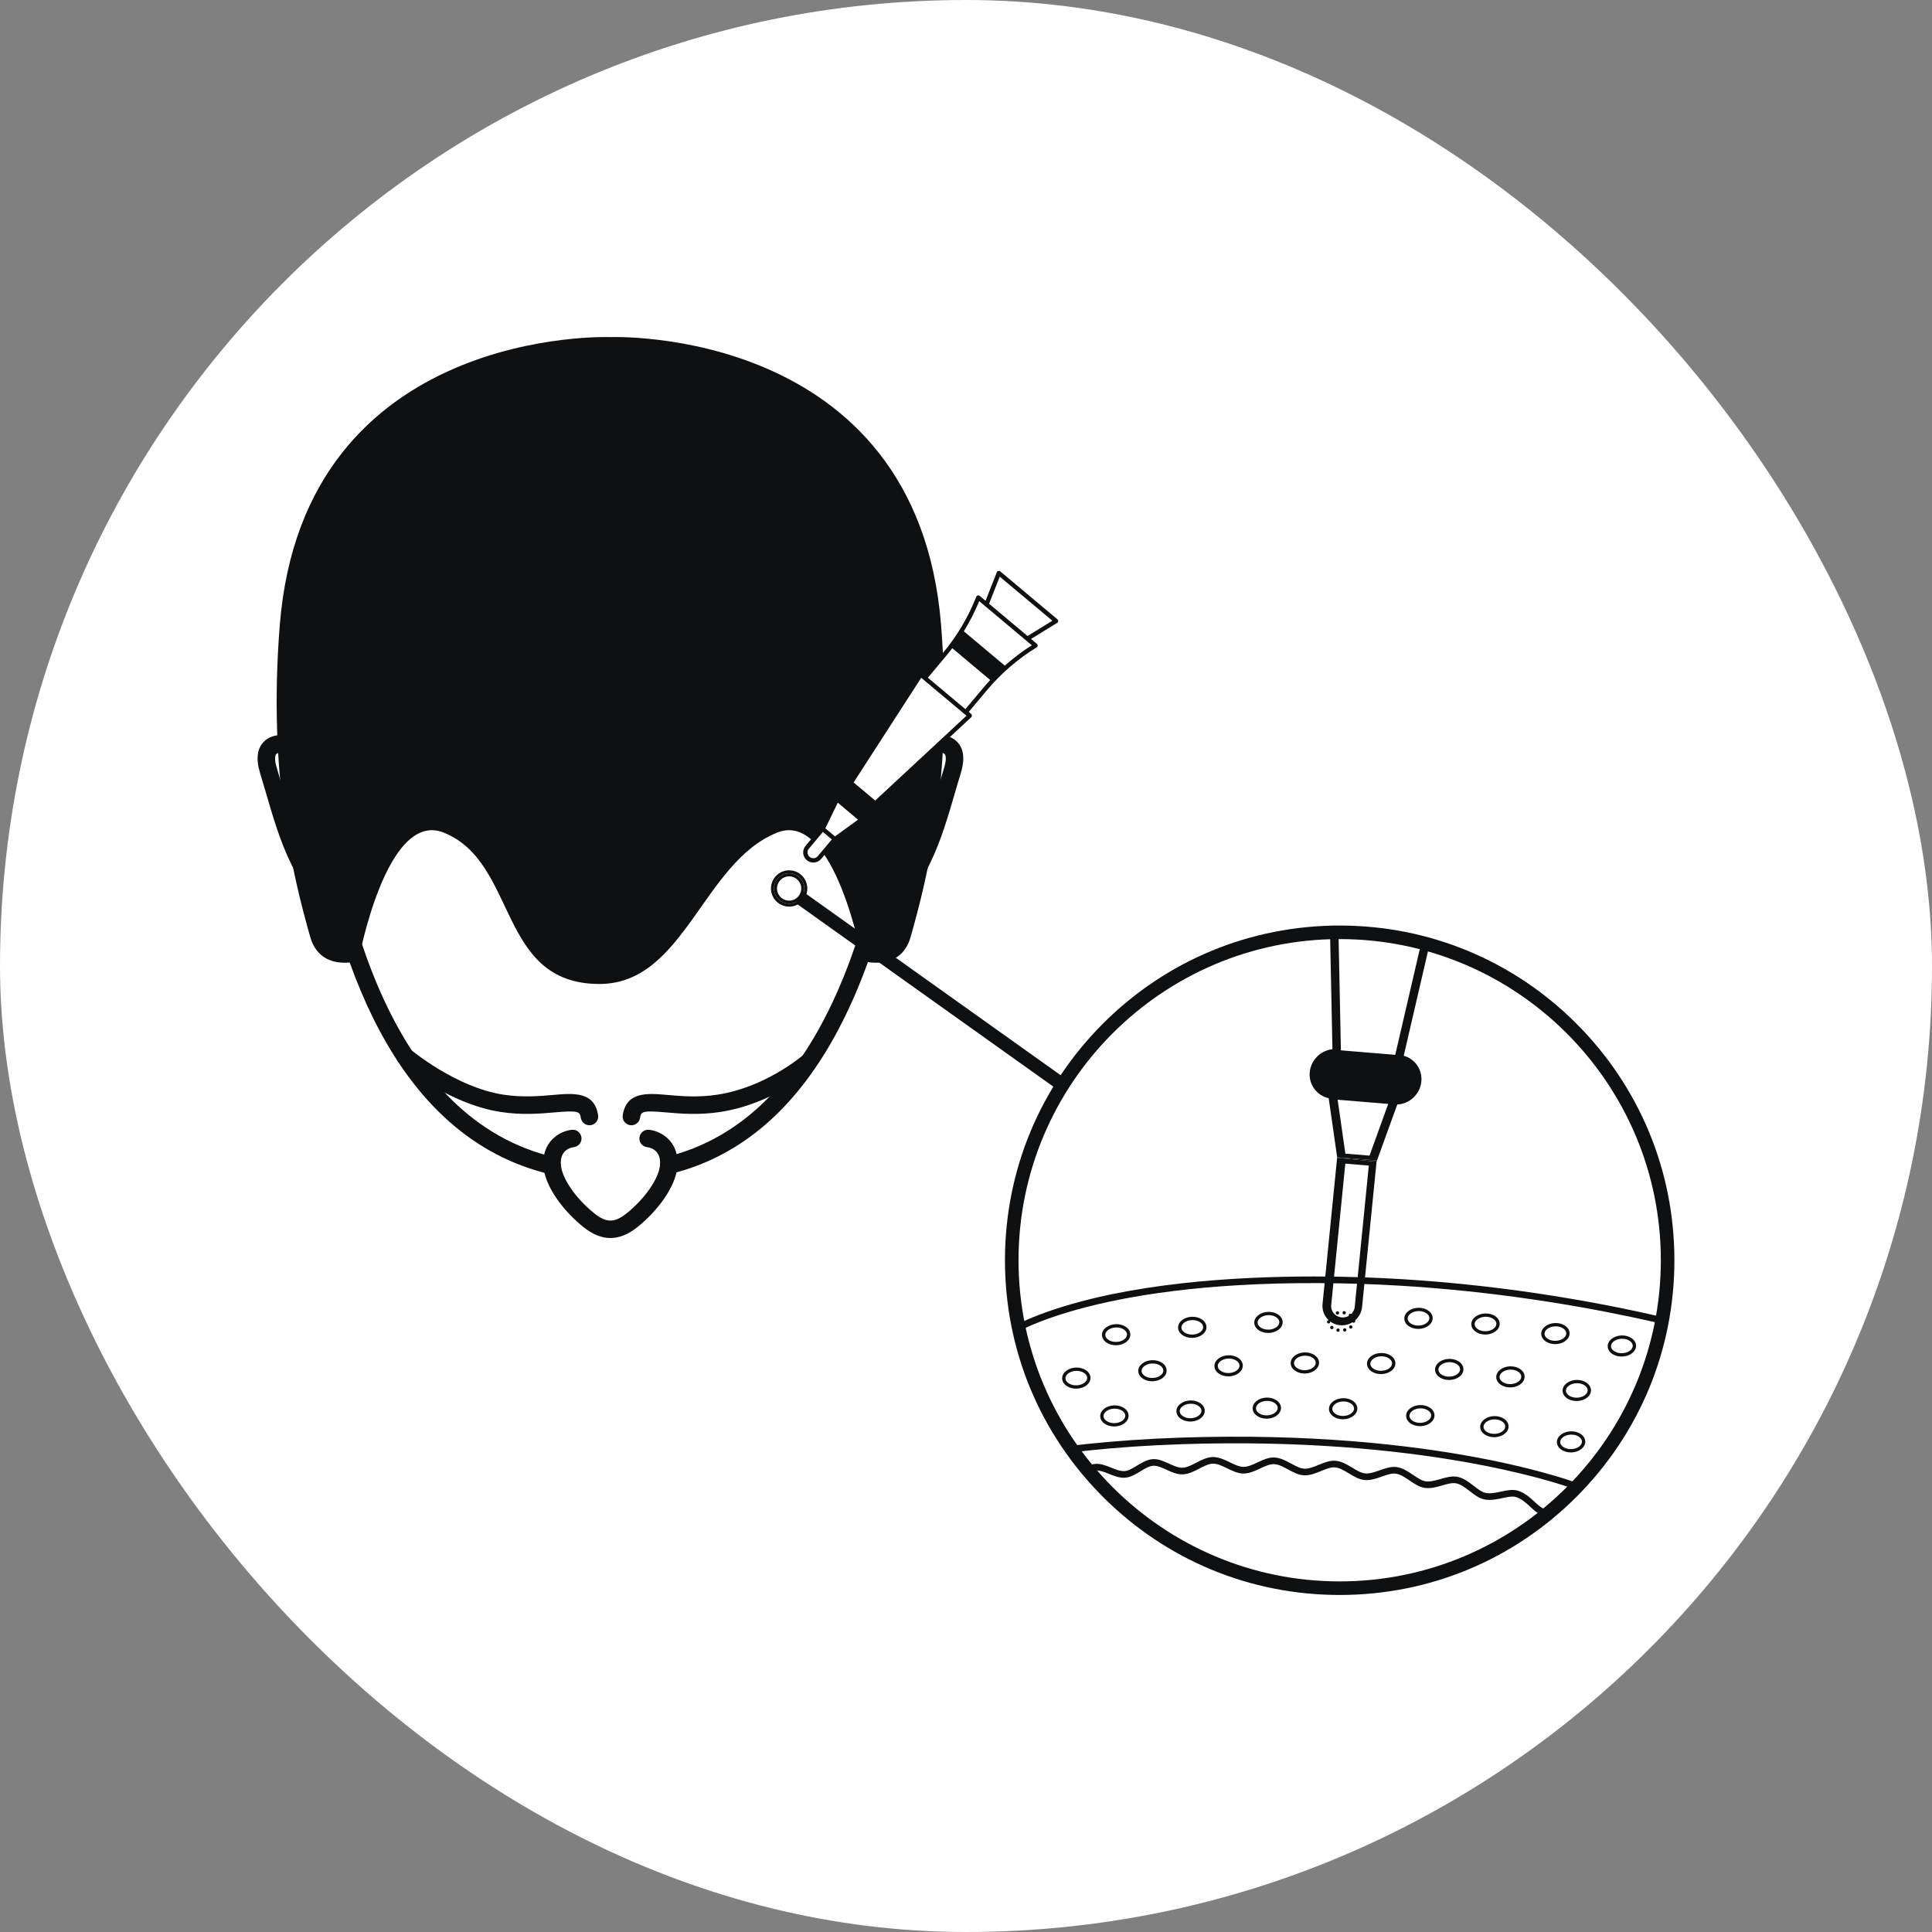 <svg width="300" height="300" viewBox="0 0 300 300" fill="none" xmlns="http://www.w3.org/2000/svg">
<rect x="0" y="0" width="300" height="300" fill="#808080" stroke="none"/>
<rect width="300" height="300" rx="150" fill="white"/>
<path d="M142.772 105.831C142.772 109.329 142.542 112.952 142.079 116.686C137.32 155.169 124.572 177.235 104.191 182.266C103.463 182.446 102.726 182.001 102.546 181.271C102.368 180.546 102.81 179.806 103.54 179.626C122.716 174.892 134.776 153.604 139.383 116.352C141.66 97.943 138.007 82.254 129.097 72.176C121.221 63.265 109.652 58.749 94.709 58.749C79.766 58.749 68.719 63.146 60.911 71.813C51.802 81.929 48.041 97.34 50.04 116.375C52.728 142.011 61.152 173.804 86.014 179.68C86.744 179.853 87.198 180.583 87.025 181.315C86.852 182.046 86.119 182.497 85.389 182.326C73.771 179.582 64.54 171.434 57.953 158.113C52.675 147.438 49.104 133.489 47.337 116.658C45.257 96.832 49.254 80.696 58.894 69.993C67.236 60.729 79.287 56.03 94.709 56.03C110.132 56.03 122.718 60.858 131.133 70.376C135.958 75.833 139.334 82.701 141.171 90.785C142.236 95.475 142.772 100.508 142.772 105.831Z" fill="#0F1011"/>
<path d="M92.889 173.374C92.889 174.034 92.409 174.612 91.737 174.715C90.996 174.829 90.301 174.319 90.186 173.577C90.039 172.618 89.861 172.403 86.129 172.73C83.889 172.927 81.1 173.173 77.763 172.667C69.59 171.429 62.282 165.287 61.976 165.025C61.405 164.538 61.335 163.682 61.819 163.109C62.306 162.538 63.162 162.467 63.735 162.952C63.806 163.01 70.774 168.858 78.171 169.979C81.184 170.435 83.793 170.206 85.89 170.023C89.042 169.747 92.301 169.459 92.872 173.163C92.884 173.234 92.889 173.304 92.889 173.372V173.374Z" fill="#0F1011"/>
<path d="M54.368 140.739C54.368 140.919 54.333 141.102 54.256 141.28C53.959 141.968 53.158 142.286 52.468 141.986C45.965 139.171 43.375 130.261 41.293 123.103C40.984 122.043 40.694 121.044 40.404 120.108C39.69 117.812 39.924 116.111 41.098 115.051C43.42 112.955 48.273 114.866 49.22 115.271C49.911 115.566 50.231 116.364 49.939 117.054C49.644 117.744 48.846 118.065 48.156 117.773C46.218 116.951 43.593 116.46 42.919 117.068C42.687 117.279 42.584 117.976 42.996 119.303C43.293 120.262 43.588 121.273 43.899 122.345C45.823 128.957 48.217 137.185 53.547 139.492C54.059 139.714 54.366 140.215 54.366 140.739H54.368Z" fill="#0F1011"/>
<path d="M126.825 164.969C126.825 165.35 126.665 165.73 126.354 165.999C126.099 166.221 119.99 171.43 111.812 172.67C108.475 173.175 105.688 172.93 103.446 172.733C99.714 172.405 99.536 172.618 99.389 173.58C99.274 174.322 98.582 174.83 97.837 174.717C97.096 174.603 96.585 173.908 96.7 173.166C97.271 169.462 100.531 169.75 103.683 170.026C105.779 170.211 108.388 170.44 111.402 169.981C118.813 168.858 124.517 163.991 124.576 163.942C125.145 163.45 126.003 163.514 126.492 164.082C126.715 164.34 126.822 164.655 126.822 164.971L126.825 164.969Z" fill="#0F1011"/>
<path d="M105.218 180.558C105.218 180.687 105.213 180.818 105.206 180.953C105.014 184.325 101.907 188.224 98.912 190.594C96.137 192.789 93.439 192.789 90.666 190.594C87.671 188.226 84.561 184.325 84.371 180.953C84.17 177.252 86.906 175.621 88.801 175.431C89.547 175.356 90.214 175.902 90.289 176.648C90.366 177.392 89.819 178.061 89.072 178.136C88.586 178.197 86.957 178.571 87.086 180.801C87.205 182.921 89.421 186.143 92.353 188.462C94.152 189.885 95.428 189.885 97.227 188.462C100.159 186.143 102.375 182.921 102.494 180.801C102.635 178.412 100.725 178.16 100.508 178.136C99.761 178.061 99.214 177.394 99.291 176.648C99.366 175.902 100.03 175.356 100.779 175.431C102.607 175.614 105.22 177.132 105.22 180.558H105.218Z" fill="#0F1011"/>
<path d="M149.578 117.768C149.578 118.463 149.445 119.242 149.176 120.108C148.885 121.044 148.593 122.045 148.286 123.105C146.204 130.263 143.614 139.174 137.111 141.989C136.423 142.286 135.623 141.97 135.323 141.282C135.026 140.592 135.342 139.794 136.03 139.494C141.36 137.187 143.754 128.96 145.675 122.347C145.986 121.276 146.281 120.262 146.581 119.303C146.992 117.976 146.892 117.279 146.658 117.068C145.984 116.46 143.359 116.951 141.421 117.773C140.731 118.065 139.933 117.745 139.638 117.054C139.346 116.364 139.666 115.566 140.356 115.274C141.306 114.869 146.157 112.957 148.478 115.054C149.211 115.716 149.578 116.624 149.578 117.773V117.768Z" fill="#0F1011"/>
<path d="M43.447 97.031C41.571 120.442 45.547 136.185 48.165 145.47C49.733 151.021 55.655 149.212 55.655 149.212C55.655 149.212 59.939 125.728 68.873 129.278C80.458 133.883 77.192 152.79 93.08 152.79C106.289 152.79 109.116 133.883 120.701 129.278C129.635 125.726 133.919 149.212 133.919 149.212C133.919 149.212 139.841 151.023 141.409 145.47C144.03 136.188 148.006 120.442 146.127 97.031C142.392 50.469 94.788 52.343 94.788 52.343C94.788 52.343 47.182 50.469 43.447 97.031Z" fill="#0F1011"/>
<path d="M121.733 135.258C120.242 135.703 119.391 137.275 119.835 138.766C120.28 140.257 121.852 141.108 123.343 140.666C124.833 140.224 125.685 138.649 125.243 137.158C124.801 135.668 123.226 134.816 121.735 135.258H121.733ZM123.209 140.217C121.965 140.587 120.654 139.878 120.284 138.633C119.915 137.388 120.624 136.077 121.869 135.708C123.113 135.338 124.424 136.047 124.794 137.292C125.163 138.537 124.454 139.847 123.209 140.217Z" fill="#0F1011"/>
<path d="M121.866 135.708C120.621 136.078 119.912 137.388 120.282 138.633C120.652 139.878 121.962 140.587 123.207 140.217C124.452 139.847 125.161 138.537 124.791 137.292C124.421 136.047 123.111 135.338 121.866 135.708ZM123.074 139.77C122.077 140.067 121.026 139.496 120.729 138.502C120.432 137.507 121.003 136.454 121.997 136.157C122.992 135.86 124.045 136.431 124.342 137.425C124.639 138.42 124.068 139.473 123.074 139.77Z" fill="#0F1011"/>
<path d="M164.245 169.219L123.492 140.182L124.793 138.528L165.546 167.564L164.245 169.219Z" fill="#0F1011"/>
<path d="M126.988 132.944C126.668 133.326 126.097 133.377 125.716 133.057C125.334 132.736 125.283 132.165 125.603 131.784L127.779 129.187L129.165 130.347L126.988 132.944Z" fill="#0F1011"/>
<path d="M129.656 129.877L128.156 128.62L130.091 124.643L133.234 127.277L129.656 129.877Z" fill="#0F1011"/>
<path d="M164.2 96.17L155.318 88.722C155.25 88.663 155.161 88.635 155.072 88.644C155.054 88.644 155.037 88.649 155.018 88.654C154.913 88.682 154.827 88.757 154.787 88.857L153.037 93.291L152.126 92.529C152.058 92.47 151.97 92.442 151.881 92.451C151.862 92.451 151.845 92.456 151.827 92.461C151.721 92.487 151.635 92.564 151.595 92.664C150.334 95.863 148.572 98.821 146.363 101.456L143.56 104.797L143.183 104.481C143.115 104.423 143.026 104.395 142.937 104.404C142.93 104.404 142.923 104.404 142.916 104.406C142.82 104.42 142.736 104.476 142.685 104.558L132.01 121.09C131.654 120.893 131.256 120.814 130.868 120.847C130.36 120.891 129.866 121.13 129.513 121.551C128.865 122.323 128.907 123.446 129.567 124.172L127.452 128.522L125.084 131.344C124.524 132.011 124.613 133.01 125.28 133.571C125.947 134.13 126.946 134.044 127.508 133.375L129.873 130.55L133.788 127.71C134.619 128.234 135.73 128.077 136.378 127.305C137.003 126.561 136.989 125.494 136.397 124.768L150.814 111.37C150.886 111.304 150.924 111.211 150.921 111.115C150.919 111.017 150.874 110.925 150.802 110.864L150.425 110.549L153.226 107.207C155.435 104.572 158.042 102.324 160.969 100.522C161.063 100.466 161.121 100.367 161.128 100.26C161.135 100.152 161.091 100.047 161.009 99.977L160.098 99.214L164.161 96.717C164.254 96.661 164.313 96.563 164.32 96.453C164.327 96.345 164.282 96.24 164.2 96.17Z" fill="#0F1011"/>
<path d="M135.899 124.308L132.55 121.5L143.045 105.249L150.072 111.139L135.899 124.308Z" fill="#0F1011"/>
<path d="M152.709 106.777L149.906 110.118L144.079 105.235L146.88 101.893C147.222 101.489 147.549 101.072 147.87 100.653L153.757 105.591C153.399 105.979 153.048 106.374 152.706 106.782L152.709 106.777Z" fill="white"/>
<path d="M160.218 100.197C158.734 101.14 157.333 102.197 156.025 103.363L149.665 98.03C150.582 96.539 151.38 94.974 152.049 93.348L160.218 100.197Z" fill="white"/>
<path d="M159.553 98.758L153.582 93.75L155.243 89.543L163.407 96.387L159.553 98.758Z" fill="white"/>
<path d="M132.55 121.5L135.899 124.308L150.072 111.139L143.045 105.249L132.55 121.5Z" fill="white"/>
<path d="M128.156 128.62L129.656 129.877L133.233 127.277L130.091 124.642L128.156 128.62Z" fill="white"/>
<path d="M125.603 131.781C125.282 132.163 125.332 132.734 125.715 133.054C126.097 133.375 126.668 133.326 126.988 132.942L129.164 130.345L127.779 129.184L125.603 131.781Z" fill="white"/>
<mask id="mask0_1264_5076" style="mask-type:alpha" maskUnits="userSpaceOnUse" x="157" y="144" width="102" height="103">
<circle cx="208" cy="195.667" r="51" fill="#D9D9D9"/>
</mask>
<g mask="url(#mask0_1264_5076)">
<path d="M207.637 179.718L207.645 179.785L213.753 180.384L213.773 180.183L207.637 179.718Z" fill="#0F1011"/>
<path d="M232.214 87.864C232.111 87.687 231.923 87.568 231.715 87.553L209.247 85.695C209.075 85.68 208.905 85.737 208.771 85.845C208.743 85.868 208.72 85.891 208.697 85.917C208.558 86.076 208.501 86.29 208.548 86.49L210.526 95.341L208.193 95.147C208.018 95.132 207.845 95.189 207.709 95.302C207.681 95.325 207.657 95.348 207.632 95.376C207.49 95.536 207.434 95.752 207.48 95.958C208.931 102.444 209.312 109.11 208.62 115.763L207.737 124.201L206.839 124.127C206.667 124.111 206.492 124.168 206.356 124.281C206.345 124.289 206.335 124.299 206.325 124.309C206.186 124.438 206.109 124.621 206.114 124.808L206.901 162.921C206.114 163.008 205.383 163.325 204.794 163.816C204.022 164.457 203.49 165.383 203.379 166.445C203.176 168.393 204.465 170.124 206.32 170.533L207.637 179.718L213.773 180.184L213.752 180.384L216.968 171.508C218.877 171.411 220.5 169.918 220.704 167.973C220.899 166.098 219.716 164.423 217.971 163.934L226.634 126.602C226.678 126.416 226.639 126.226 226.528 126.077C226.418 125.925 226.248 125.83 226.06 125.814L225.167 125.74L226.063 117.137C226.752 110.532 228.496 104.093 231.242 98.001C231.37 97.72 231.288 97.381 231.01 97.193C230.917 97.131 230.807 97.103 230.696 97.093L228.43 96.905L232.237 88.456C232.325 88.263 232.312 88.044 232.209 87.862L232.214 87.864ZM212.654 179.445L208.908 179.136L207.709 170.765L215.566 171.413L212.654 179.445ZM216.657 163.793L208.216 163.096L207.444 125.714L225.152 127.178L216.654 163.793H216.657ZM209.088 124.428L209.96 116.071C210.065 115.055 210.145 114.042 210.202 113.025L225.077 114.255C224.923 115.261 224.789 116.275 224.684 117.288L223.809 125.645L209.09 124.428H209.088ZM229.59 98.459C228.226 101.6 227.125 104.831 226.286 108.124L210.279 106.802C210.135 103.427 209.721 100.072 209.031 96.761L229.59 98.459ZM227.043 96.815L211.872 95.562L209.957 86.995L230.699 88.708L227.043 96.815Z" fill="#0F1011"/>
<path d="M207.634 179.721L205.365 202.469C205.19 204.156 206.423 205.643 208.113 205.782C209.806 205.921 211.324 204.661 211.499 202.975L213.752 180.387L207.655 179.78L207.634 179.723V179.721ZM212.548 180.992L210.359 202.945C210.256 203.925 209.355 204.653 208.35 204.568C207.344 204.486 206.608 203.621 206.711 202.644L208.9 180.691L212.548 180.992Z" fill="#0F1011"/>
<path d="M173.278 208.89C172.736 208.89 172.224 208.746 171.825 208.479C171.38 208.18 171.128 207.766 171.115 207.311C171.089 206.408 172.059 205.646 173.273 205.613C173.85 205.6 174.392 205.744 174.809 206.024C175.254 206.323 175.506 206.737 175.519 207.192C175.545 208.095 174.575 208.857 173.361 208.89C173.332 208.89 173.304 208.89 173.278 208.89ZM173.356 206.125C173.332 206.125 173.309 206.125 173.286 206.125C172.37 206.15 171.611 206.685 171.629 207.295C171.637 207.578 171.809 207.846 172.113 208.049C172.445 208.27 172.885 208.389 173.35 208.373C174.266 208.347 175.025 207.812 175.007 207.203C175 206.92 174.827 206.652 174.524 206.449C174.21 206.238 173.798 206.125 173.358 206.125H173.356Z" fill="#0F1011"/>
<path d="M185.097 207.745C184.554 207.745 184.042 207.601 183.644 207.333C183.199 207.035 182.946 206.621 182.934 206.165C182.921 205.71 183.15 205.283 183.579 204.961C183.981 204.658 184.518 204.483 185.092 204.467C185.661 204.452 186.211 204.596 186.628 204.876C187.073 205.175 187.325 205.589 187.338 206.045C187.351 206.5 187.122 206.927 186.692 207.249C186.291 207.552 185.753 207.727 185.18 207.743C185.151 207.743 185.123 207.743 185.095 207.743L185.097 207.745ZM185.174 204.982C185.151 204.982 185.128 204.982 185.105 204.982C184.639 204.995 184.207 205.134 183.888 205.373C183.597 205.592 183.44 205.87 183.448 206.153C183.456 206.436 183.628 206.703 183.932 206.906C184.261 207.128 184.704 207.246 185.169 207.231C185.635 207.218 186.07 207.079 186.386 206.839C186.677 206.621 186.834 206.343 186.826 206.06C186.818 205.777 186.646 205.509 186.342 205.306C186.029 205.095 185.617 204.982 185.177 204.982H185.174Z" fill="#0F1011"/>
<path d="M196.927 206.981C196.384 206.981 195.872 206.837 195.473 206.569C195.028 206.271 194.776 205.857 194.763 205.401C194.737 204.498 195.707 203.737 196.922 203.703C197.498 203.688 198.041 203.834 198.458 204.115C198.903 204.413 199.155 204.828 199.168 205.283C199.191 206.186 198.224 206.947 197.009 206.981C196.981 206.981 196.953 206.981 196.927 206.981ZM197.004 204.215C196.981 204.215 196.958 204.215 196.935 204.215C196.019 204.241 195.26 204.776 195.278 205.386C195.285 205.669 195.458 205.936 195.761 206.14C196.093 206.361 196.533 206.477 196.999 206.464C197.915 206.438 198.674 205.903 198.656 205.293C198.648 205.01 198.476 204.743 198.172 204.539C197.858 204.328 197.447 204.215 197.007 204.215H197.004Z" fill="#0F1011"/>
<path d="M220.225 206.351C219.682 206.351 219.17 206.206 218.772 205.939C218.327 205.64 218.074 205.226 218.062 204.771C218.036 203.868 219.006 203.106 220.22 203.073C220.794 203.057 221.339 203.204 221.756 203.485C222.201 203.783 222.453 204.197 222.466 204.653C222.489 205.556 221.522 206.317 220.308 206.351C220.279 206.351 220.251 206.351 220.225 206.351ZM220.302 203.585C220.279 203.585 220.256 203.585 220.233 203.585C219.317 203.611 218.558 204.146 218.576 204.755C218.584 205.038 218.756 205.306 219.06 205.509C219.392 205.731 219.832 205.849 220.297 205.833C221.213 205.808 221.972 205.273 221.954 204.663C221.946 204.38 221.774 204.112 221.473 203.909C221.159 203.698 220.747 203.585 220.308 203.585H220.302Z" fill="#0F1011"/>
<path d="M230.634 207.231C229.456 207.231 228.491 206.534 228.468 205.651C228.455 205.196 228.684 204.769 229.114 204.447C229.515 204.144 230.053 203.969 230.626 203.953C231.203 203.938 231.745 204.084 232.162 204.365C232.607 204.663 232.859 205.078 232.872 205.533C232.898 206.436 231.928 207.197 230.714 207.231C230.685 207.231 230.66 207.231 230.631 207.231H230.634ZM230.709 204.465C230.685 204.465 230.662 204.465 230.639 204.465C230.174 204.478 229.741 204.617 229.422 204.856C229.132 205.075 228.975 205.353 228.982 205.636C228.998 206.246 229.777 206.747 230.701 206.714C231.617 206.688 232.376 206.153 232.358 205.543C232.35 205.26 232.178 204.993 231.874 204.789C231.56 204.578 231.149 204.465 230.709 204.465Z" fill="#0F1011"/>
<path d="M241.483 208.717C240.941 208.717 240.429 208.573 240.03 208.306C239.585 208.007 239.333 207.593 239.32 207.138C239.294 206.235 240.264 205.473 241.478 205.44C242.052 205.424 242.597 205.571 243.014 205.851C243.459 206.15 243.711 206.564 243.724 207.019C243.75 207.922 242.78 208.684 241.566 208.717C241.538 208.717 241.509 208.717 241.483 208.717ZM241.561 205.952C241.538 205.952 241.514 205.952 241.491 205.952C240.575 205.977 239.816 206.512 239.834 207.122C239.842 207.405 240.014 207.673 240.318 207.876C240.65 208.097 241.09 208.216 241.556 208.2C242.471 208.174 243.23 207.639 243.212 207.03C243.205 206.747 243.032 206.479 242.729 206.276C242.415 206.065 242.003 205.952 241.563 205.952H241.561Z" fill="#0F1011"/>
<path d="M251.805 210.644C251.262 210.644 250.75 210.5 250.352 210.233C249.907 209.934 249.654 209.52 249.642 209.065C249.616 208.162 250.586 207.4 251.8 207.367C252.374 207.351 252.919 207.498 253.336 207.778C253.781 208.077 254.033 208.491 254.046 208.946C254.072 209.85 253.102 210.611 251.888 210.644C251.859 210.644 251.831 210.644 251.805 210.644ZM251.882 207.879C251.859 207.879 251.836 207.879 251.813 207.879C250.897 207.905 250.138 208.44 250.156 209.049C250.164 209.332 250.336 209.6 250.64 209.803C250.972 210.024 251.412 210.14 251.877 210.127C252.793 210.102 253.552 209.567 253.534 208.957C253.526 208.674 253.354 208.406 253.05 208.203C252.737 207.992 252.325 207.879 251.885 207.879H251.882Z" fill="#0F1011"/>
<path d="M155.287 217.336C154.744 217.336 154.232 217.192 153.834 216.925C153.389 216.626 153.136 216.212 153.124 215.757C153.098 214.854 154.068 214.092 155.282 214.059C155.858 214.043 156.401 214.19 156.818 214.47C157.263 214.769 157.515 215.183 157.528 215.638C157.554 216.541 156.584 217.303 155.37 217.336C155.341 217.336 155.313 217.336 155.287 217.336ZM155.364 214.571C155.341 214.571 155.318 214.571 155.295 214.571C154.379 214.596 153.62 215.132 153.638 215.741C153.646 216.024 153.818 216.292 154.122 216.495C154.454 216.716 154.894 216.835 155.359 216.819C156.275 216.794 157.034 216.258 157.016 215.649C157.008 215.366 156.836 215.098 156.532 214.895C156.219 214.684 155.807 214.571 155.367 214.571H155.364Z" fill="#0F1011"/>
<path d="M167.091 215.63C166.548 215.63 166.036 215.486 165.637 215.219C165.192 214.92 164.94 214.506 164.927 214.051C164.902 213.148 165.871 212.386 167.086 212.353C167.662 212.337 168.205 212.484 168.622 212.764C169.067 213.063 169.319 213.477 169.332 213.932C169.355 214.835 168.388 215.597 167.173 215.63C167.145 215.63 167.117 215.63 167.091 215.63ZM167.168 212.865C167.145 212.865 167.122 212.865 167.099 212.865C166.183 212.89 165.424 213.425 165.442 214.035C165.45 214.318 165.622 214.586 165.925 214.789C166.257 215.01 166.697 215.129 167.163 215.113C168.079 215.087 168.838 214.552 168.82 213.943C168.812 213.66 168.64 213.392 168.339 213.189C168.025 212.978 167.613 212.865 167.173 212.865H167.168Z" fill="#0F1011"/>
<path d="M178.913 214.486C178.37 214.486 177.858 214.342 177.459 214.074C177.014 213.776 176.762 213.362 176.749 212.906C176.726 212.003 177.693 211.242 178.907 211.208C179.476 211.193 180.027 211.337 180.443 211.617C180.888 211.916 181.141 212.33 181.153 212.785C181.166 213.241 180.937 213.668 180.508 213.989C180.106 214.293 179.569 214.468 178.995 214.483C178.967 214.483 178.938 214.483 178.91 214.483L178.913 214.486ZM178.99 211.723C178.967 211.723 178.943 211.723 178.92 211.723C178.004 211.748 177.245 212.284 177.263 212.893C177.271 213.176 177.444 213.444 177.747 213.647C178.079 213.868 178.519 213.984 178.985 213.971C179.45 213.958 179.883 213.819 180.202 213.58C180.492 213.362 180.649 213.084 180.641 212.801C180.634 212.518 180.461 212.25 180.158 212.047C179.844 211.836 179.432 211.723 178.992 211.723H178.99Z" fill="#0F1011"/>
<path d="M190.742 213.721C190.199 213.721 189.687 213.577 189.288 213.31C188.843 213.011 188.591 212.597 188.578 212.142C188.552 211.239 189.522 210.477 190.737 210.444C191.313 210.431 191.856 210.575 192.273 210.855C192.718 211.154 192.97 211.568 192.983 212.023C193.008 212.926 192.038 213.688 190.824 213.721C190.796 213.721 190.768 213.721 190.742 213.721ZM190.819 210.956C190.796 210.956 190.773 210.956 190.75 210.956C189.834 210.981 189.075 211.516 189.093 212.126C189.1 212.409 189.273 212.677 189.576 212.88C189.908 213.101 190.348 213.217 190.814 213.204C191.73 213.178 192.489 212.643 192.471 212.034C192.463 211.751 192.291 211.483 191.987 211.28C191.673 211.069 191.261 210.956 190.822 210.956H190.819Z" fill="#0F1011"/>
<path d="M202.579 213.279C202.036 213.279 201.524 213.135 201.125 212.867C200.68 212.569 200.428 212.154 200.415 211.699C200.389 210.796 201.359 210.035 202.574 210.001C203.147 209.986 203.693 210.132 204.109 210.413C204.555 210.711 204.807 211.125 204.82 211.581C204.845 212.484 203.875 213.245 202.661 213.279C202.633 213.279 202.604 213.279 202.579 213.279ZM202.656 210.513C202.633 210.513 202.61 210.513 202.586 210.513C201.671 210.539 200.912 211.074 200.93 211.684C200.937 211.967 201.11 212.234 201.413 212.437C201.745 212.659 202.185 212.777 202.651 212.762C203.567 212.736 204.326 212.201 204.308 211.591C204.3 211.308 204.127 211.04 203.824 210.837C203.51 210.626 203.098 210.513 202.658 210.513H202.656Z" fill="#0F1011"/>
<path d="M214.432 213.369C213.889 213.369 213.377 213.225 212.978 212.957C212.533 212.659 212.281 212.245 212.268 211.789C212.255 211.334 212.484 210.907 212.914 210.585C213.315 210.282 213.853 210.107 214.427 210.091C214.995 210.076 215.546 210.22 215.963 210.501C216.408 210.799 216.66 211.213 216.673 211.669C216.685 212.124 216.456 212.551 216.027 212.873C215.623 213.176 215.088 213.351 214.514 213.367C214.486 213.367 214.457 213.367 214.429 213.367L214.432 213.369ZM214.509 210.606C214.486 210.606 214.463 210.606 214.439 210.606C213.974 210.619 213.542 210.758 213.223 210.997C212.932 211.216 212.775 211.494 212.783 211.777C212.79 212.06 212.963 212.327 213.266 212.53C213.596 212.752 214.041 212.87 214.504 212.855C214.969 212.842 215.402 212.703 215.721 212.464C216.011 212.245 216.168 211.967 216.161 211.684C216.153 211.401 215.981 211.133 215.677 210.93C215.363 210.719 214.951 210.606 214.512 210.606H214.509Z" fill="#0F1011"/>
<path d="M225 214.282C224.457 214.282 223.945 214.138 223.546 213.871C223.101 213.572 222.849 213.158 222.836 212.703C222.81 211.8 223.78 211.038 224.994 211.005C226.204 210.969 227.217 211.679 227.243 212.584C227.256 213.04 227.027 213.467 226.597 213.788C226.196 214.092 225.658 214.267 225.085 214.282C225.056 214.282 225.028 214.282 225 214.282ZM225.074 211.517C225.051 211.517 225.03 211.517 225.007 211.517C224.091 211.542 223.332 212.078 223.35 212.687C223.358 212.97 223.531 213.238 223.832 213.441C224.163 213.662 224.603 213.781 225.069 213.765C225.535 213.752 225.967 213.613 226.286 213.374C226.577 213.156 226.734 212.878 226.726 212.595C226.71 212 225.959 211.517 225.074 211.517Z" fill="#0F1011"/>
<path d="M234.499 215.44C233.956 215.44 233.444 215.296 233.045 215.028C232.6 214.73 232.348 214.316 232.335 213.86C232.309 212.957 233.279 212.196 234.493 212.162C235.07 212.15 235.613 212.294 236.029 212.574C236.474 212.872 236.727 213.287 236.739 213.742C236.765 214.645 235.795 215.407 234.581 215.44C234.553 215.44 234.524 215.44 234.499 215.44ZM234.576 212.674C234.553 212.674 234.53 212.674 234.506 212.674C233.59 212.7 232.832 213.235 232.85 213.845C232.857 214.128 233.03 214.396 233.331 214.599C233.662 214.82 234.102 214.938 234.568 214.923C235.484 214.897 236.243 214.362 236.225 213.752C236.217 213.469 236.045 213.202 235.741 212.999C235.427 212.788 235.016 212.674 234.576 212.674Z" fill="#0F1011"/>
<path d="M244.805 217.55C244.262 217.55 243.75 217.406 243.351 217.138C242.906 216.84 242.654 216.426 242.641 215.97C242.615 215.067 243.585 214.306 244.8 214.272C246.009 214.239 247.022 214.946 247.048 215.852C247.061 216.307 246.832 216.734 246.402 217.056C245.999 217.359 245.463 217.534 244.89 217.55C244.861 217.55 244.833 217.55 244.807 217.55H244.805ZM244.879 214.784C244.856 214.784 244.836 214.784 244.812 214.784C243.897 214.81 243.138 215.345 243.156 215.955C243.163 216.238 243.336 216.505 243.639 216.708C243.971 216.93 244.414 217.046 244.877 217.033C245.342 217.02 245.775 216.881 246.094 216.642C246.384 216.423 246.541 216.145 246.534 215.862C246.518 215.268 245.767 214.784 244.882 214.784H244.879Z" fill="#0F1011"/>
<path d="M232.008 223.168C231.466 223.168 230.954 223.024 230.555 222.757C230.11 222.458 229.858 222.044 229.845 221.589C229.819 220.686 230.789 219.924 232.003 219.891C232.577 219.875 233.122 220.022 233.539 220.302C233.984 220.601 234.236 221.015 234.249 221.47C234.275 222.373 233.305 223.135 232.091 223.168C232.062 223.168 232.034 223.168 232.008 223.168ZM232.086 220.403C232.062 220.403 232.039 220.403 232.016 220.403C231.1 220.428 230.341 220.964 230.359 221.573C230.367 221.856 230.539 222.124 230.84 222.327C231.172 222.548 231.615 222.664 232.078 222.651C232.994 222.626 233.753 222.09 233.735 221.481C233.727 221.198 233.555 220.93 233.251 220.727C232.937 220.516 232.526 220.403 232.086 220.403Z" fill="#0F1011"/>
<path d="M243.917 225.533C243.375 225.533 242.863 225.389 242.464 225.121C242.019 224.823 241.767 224.408 241.754 223.953C241.731 223.05 242.698 222.288 243.912 222.255C244.489 222.24 245.031 222.386 245.448 222.667C245.893 222.965 246.145 223.379 246.158 223.835C246.184 224.738 245.214 225.499 244 225.533C243.972 225.533 243.943 225.533 243.917 225.533ZM243.995 222.767C243.972 222.767 243.948 222.767 243.925 222.767C243.009 222.793 242.25 223.328 242.268 223.938C242.276 224.221 242.448 224.488 242.752 224.691C243.084 224.913 243.526 225.031 243.99 225.016C244.905 224.99 245.664 224.455 245.646 223.845C245.639 223.562 245.466 223.294 245.163 223.091C244.849 222.88 244.437 222.767 243.997 222.767H243.995Z" fill="#0F1011"/>
<path d="M173.006 221.501C172.463 221.501 171.951 221.357 171.552 221.09C171.107 220.791 170.855 220.377 170.842 219.922C170.819 219.019 171.786 218.257 173.001 218.224C173.577 218.208 174.12 218.355 174.537 218.635C174.982 218.934 175.234 219.348 175.247 219.803C175.272 220.706 174.303 221.468 173.088 221.501C173.06 221.501 173.032 221.501 173.006 221.501ZM173.083 218.736C173.06 218.736 173.037 218.736 173.014 218.736C172.098 218.761 171.339 219.297 171.357 219.906C171.364 220.189 171.537 220.457 171.84 220.66C172.172 220.881 172.615 221 173.078 220.984C173.994 220.959 174.753 220.423 174.735 219.814C174.727 219.531 174.555 219.263 174.251 219.06C173.937 218.849 173.526 218.736 173.086 218.736H173.083Z" fill="#0F1011"/>
<path d="M184.835 220.737C184.292 220.737 183.78 220.593 183.381 220.326C182.936 220.027 182.684 219.613 182.671 219.158C182.645 218.255 183.615 217.493 184.829 217.46C185.403 217.444 185.949 217.591 186.365 217.871C186.81 218.17 187.063 218.584 187.075 219.039C187.101 219.942 186.131 220.704 184.917 220.737C184.889 220.737 184.86 220.737 184.835 220.737ZM184.912 217.972C184.889 217.972 184.865 217.972 184.842 217.972C183.926 217.997 183.167 218.532 183.185 219.142C183.193 219.425 183.366 219.693 183.669 219.896C184.001 220.117 184.444 220.236 184.907 220.22C185.822 220.194 186.581 219.659 186.563 219.05C186.556 218.767 186.383 218.499 186.08 218.296C185.766 218.085 185.354 217.972 184.914 217.972H184.912Z" fill="#0F1011"/>
<path d="M196.675 220.294C195.496 220.294 194.531 219.597 194.508 218.715C194.483 217.812 195.452 217.05 196.667 217.017C197.243 217.001 197.786 217.148 198.203 217.428C198.648 217.727 198.9 218.141 198.913 218.596C198.939 219.499 197.969 220.261 196.754 220.294C196.726 220.294 196.7 220.294 196.672 220.294H196.675ZM196.752 217.529C196.729 217.529 196.705 217.529 196.682 217.529C195.766 217.554 195.007 218.09 195.025 218.699C195.041 219.309 195.82 219.808 196.744 219.777C197.66 219.752 198.419 219.216 198.401 218.607C198.393 218.324 198.221 218.056 197.917 217.853C197.603 217.642 197.192 217.529 196.752 217.529Z" fill="#0F1011"/>
<path d="M208.527 220.385C207.985 220.385 207.473 220.241 207.074 219.973C206.629 219.675 206.377 219.26 206.364 218.805C206.338 217.902 207.308 217.141 208.522 217.107C209.096 217.092 209.641 217.238 210.058 217.519C210.503 217.817 210.755 218.231 210.768 218.687C210.794 219.59 209.824 220.351 208.61 220.385C208.581 220.385 208.553 220.385 208.527 220.385ZM208.605 217.619C208.581 217.619 208.558 217.619 208.535 217.619C207.619 217.645 206.86 218.18 206.878 218.79C206.886 219.073 207.058 219.34 207.362 219.543C207.694 219.765 208.134 219.88 208.599 219.868C209.515 219.842 210.274 219.307 210.256 218.697C210.249 218.414 210.076 218.146 209.773 217.943C209.459 217.732 209.047 217.619 208.607 217.619H208.605Z" fill="#0F1011"/>
<path d="M220.505 221.455C219.963 221.455 219.451 221.311 219.052 221.043C218.607 220.745 218.355 220.331 218.342 219.875C218.316 218.972 219.286 218.211 220.5 218.177C221.077 218.162 221.619 218.309 222.036 218.589C222.481 218.887 222.733 219.302 222.746 219.757C222.772 220.66 221.802 221.422 220.588 221.455C220.559 221.455 220.531 221.455 220.505 221.455ZM220.583 218.689C220.559 218.689 220.536 218.689 220.513 218.689C219.597 218.715 218.838 219.25 218.856 219.86C218.864 220.143 219.036 220.41 219.337 220.614C219.669 220.835 220.112 220.951 220.575 220.938C221.491 220.912 222.25 220.377 222.232 219.767C222.224 219.484 222.052 219.217 221.748 219.014C221.434 218.803 221.023 218.689 220.583 218.689Z" fill="#0F1011"/>
<path d="M246.343 276.154C246.276 276.154 246.207 276.141 246.143 276.113C245.957 276.033 245.834 275.855 245.829 275.652L244.607 230.923C244.602 230.766 244.671 230.614 244.789 230.514L271.196 208.388C271.345 208.265 271.548 208.234 271.726 208.309C271.903 208.383 272.024 208.553 272.037 208.746L274.993 249.886C275.003 250.043 274.944 250.198 274.826 250.303L246.685 276.018C246.588 276.105 246.464 276.151 246.338 276.151L246.343 276.154ZM245.644 231.147L246.827 274.502L273.954 249.714L271.088 209.827L245.644 231.147Z" fill="#0F1011"/>
<path d="M245.832 275.727L244.736 235.603C244.73 235.446 244.8 235.294 244.918 235.194L271.325 213.068C271.471 212.945 271.677 212.914 271.855 212.988C272.032 213.063 272.153 213.23 272.169 213.423L274.999 249.961C275.011 250.118 274.95 250.275 274.834 250.38L246.549 276.275C246.549 276.275 245.837 275.93 245.832 275.729V275.727ZM245.772 235.824L246.83 274.574L273.954 249.789L271.222 214.499L245.772 235.824Z" fill="#0F1011"/>
<path d="M271.667 208.16C271.391 208.067 243.74 198.921 208.295 198.252C197.148 198.041 181.045 198.548 167.616 202.155C159.532 204.326 156.283 206.575 156.149 206.668C156.126 206.683 156.105 206.701 156.085 206.722L126.149 236.231C126.012 236.365 125.968 236.563 126.023 236.743C126.023 236.745 126.023 236.748 126.023 236.75C126.023 236.75 127.1 270.507 127.396 279.272L246.552 276.273C246.408 267.469 246.632 267.232 246.624 266.949L245.641 230.9C245.636 230.694 245.507 230.512 245.317 230.437C245.103 230.352 223.428 221.908 183.448 223.228C162.12 223.933 147.721 227.442 139.398 230.262C134.865 231.798 131.613 233.285 129.473 234.402L156.774 207.491C157.513 207.005 170.914 198.571 208.277 199.281C240.022 199.881 265.477 207.306 270.457 208.854L271.553 209.212C271.695 209.094 272.045 208.736 272.009 208.553C271.975 208.371 271.844 208.222 271.667 208.16ZM139.797 231.211C148.045 228.423 162.321 224.955 183.479 224.255C220.614 223.028 241.828 230.254 244.62 231.273L245.579 275.177L127.949 278.428L127.057 237C127.996 236.37 132.022 233.838 139.797 231.211Z" fill="#0F1011"/>
<path d="M128.171 241.046C128.328 241.046 128.52 241.064 128.76 241.085C129.58 241.159 130.705 241.262 132.045 240.511C132.619 240.189 133.051 239.59 133.506 238.954C134.031 238.224 134.571 237.47 135.346 237.112C135.827 236.891 136.54 236.943 137.291 236.999C138.163 237.063 139.153 237.138 140.044 236.791C140.759 236.513 141.338 235.89 141.899 235.291C142.467 234.681 143.056 234.051 143.743 233.822C144.289 233.642 145.012 233.773 145.778 233.912C146.663 234.071 147.579 234.239 148.459 233.989C149.228 233.773 149.877 233.192 150.504 232.631C151.111 232.088 151.737 231.527 152.411 231.365C152.984 231.229 153.702 231.419 154.464 231.62C155.328 231.849 156.221 232.085 157.101 231.908C157.898 231.746 158.596 231.208 159.27 230.686C159.933 230.171 160.564 229.685 161.23 229.574C161.819 229.474 162.529 229.713 163.278 229.965C164.124 230.251 164.996 230.544 165.879 230.423C166.694 230.31 167.428 229.811 168.135 229.33C168.825 228.862 169.476 228.417 170.139 228.344C170.736 228.28 171.436 228.558 172.172 228.854C173 229.186 173.854 229.531 174.737 229.456C175.565 229.389 176.327 228.926 177.062 228.478C177.77 228.049 178.441 227.642 179.1 227.604C179.705 227.568 180.389 227.881 181.115 228.213C181.925 228.584 182.758 228.967 183.646 228.939C184.562 228.908 185.411 228.468 186.229 228.041C186.975 227.655 187.678 227.29 188.334 227.279C189.046 227.261 189.777 227.627 190.556 228.005C191.364 228.396 192.198 228.8 193.065 228.808H193.091C194.001 228.808 194.861 228.406 195.689 228.02C196.448 227.665 197.168 227.339 197.817 227.351C198.527 227.372 199.252 227.763 200.016 228.177C200.801 228.602 201.614 229.042 202.476 229.085C203.402 229.132 204.284 228.769 205.141 228.419C205.913 228.103 206.638 227.802 207.287 227.853C208.005 227.907 208.712 228.337 209.463 228.792C210.222 229.253 211.01 229.726 211.859 229.814C212.785 229.909 213.693 229.59 214.57 229.281C215.352 229.006 216.091 228.746 216.724 228.828C217.452 228.923 218.177 229.417 218.877 229.893C219.605 230.387 220.356 230.902 221.185 231.033C222.124 231.182 223.055 230.915 223.955 230.655C224.743 230.428 225.486 230.215 226.096 230.331C226.85 230.475 227.555 231.025 228.239 231.555C228.918 232.083 229.621 232.631 230.41 232.811C231.385 233.032 232.399 232.816 233.294 232.623C234.069 232.456 234.797 232.299 235.353 232.448C236.217 232.682 236.924 233.333 237.606 233.963C238.213 234.522 238.785 235.049 239.451 235.265C240.964 235.754 242.137 235.404 242.994 235.149C244.005 234.848 244.205 234.815 244.522 235.564C244.697 235.975 245.332 236.762 245.332 236.762C245.589 236.333 245.728 235.811 245.45 235.154C244.769 233.547 243.675 233.873 242.708 234.161C241.895 234.403 240.974 234.679 239.757 234.282C239.302 234.136 238.81 233.68 238.288 233.199C237.552 232.52 236.716 231.748 235.612 231.452C234.825 231.241 233.981 231.421 233.086 231.614C232.252 231.792 231.393 231.977 230.632 231.805C230.06 231.674 229.474 231.218 228.854 230.737C228.077 230.133 227.274 229.507 226.284 229.317C225.44 229.155 224.545 229.412 223.68 229.662C222.885 229.891 222.062 230.127 221.344 230.014C220.737 229.916 220.107 229.489 219.443 229.037C218.645 228.494 217.819 227.93 216.855 227.804C215.988 227.691 215.1 228.005 214.241 228.306C213.433 228.591 212.669 228.859 211.961 228.787C211.334 228.723 210.678 228.324 209.983 227.905C209.165 227.411 208.321 226.899 207.367 226.824C206.487 226.755 205.609 227.115 204.766 227.462C203.976 227.786 203.227 228.09 202.532 228.056C201.894 228.023 201.215 227.655 200.495 227.267C199.659 226.814 198.797 226.348 197.847 226.32C196.968 226.284 196.098 226.693 195.267 227.081C194.503 227.439 193.78 227.776 193.091 227.776H193.073C192.429 227.771 191.73 227.434 190.991 227.074C190.14 226.662 189.265 226.237 188.318 226.248C187.425 226.261 186.582 226.698 185.766 227.122C185.012 227.514 184.3 227.884 183.607 227.907C182.964 227.93 182.265 227.611 181.526 227.272C180.723 226.904 179.895 226.523 179.038 226.572C178.13 226.623 177.32 227.115 176.538 227.591C175.871 227.995 175.244 228.378 174.649 228.427C173.998 228.481 173.288 228.195 172.537 227.894C171.719 227.565 170.873 227.228 170.024 227.318C169.113 227.418 168.326 227.953 167.564 228.471C166.923 228.908 166.319 229.32 165.735 229.399C165.084 229.489 164.356 229.242 163.587 228.985C162.753 228.705 161.891 228.414 161.052 228.555C160.137 228.71 159.378 229.296 158.644 229.865C158.035 230.336 157.461 230.781 156.892 230.897C156.239 231.028 155.462 230.822 154.708 230.621C153.862 230.398 152.984 230.163 152.166 230.362C151.248 230.583 150.522 231.231 149.825 231.856C149.259 232.363 148.724 232.842 148.179 232.996C147.523 233.181 146.722 233.037 145.948 232.898C145.091 232.744 144.206 232.584 143.422 232.844C142.49 233.153 141.78 233.912 141.158 234.581C140.653 235.121 140.175 235.633 139.676 235.829C138.994 236.094 138.163 236.032 137.358 235.97C136.473 235.903 135.637 235.841 134.919 236.171C133.903 236.639 133.252 237.545 132.681 238.342C132.295 238.882 131.927 239.392 131.549 239.603C130.481 240.202 129.609 240.122 128.842 240.053C127.924 239.971 126.884 239.875 126.426 241.45C126.285 241.936 126.359 242.332 126.524 242.659C126.524 242.659 127.72 241.038 128.16 241.038L128.171 241.046Z" fill="#0F1011"/>
<path d="M207.722 206.791C207.583 206.768 207.488 206.634 207.511 206.495C207.534 206.353 207.668 206.261 207.807 206.284C207.948 206.307 208.043 206.441 208.018 206.58C207.997 206.706 207.889 206.796 207.766 206.796C207.75 206.796 207.737 206.796 207.722 206.791ZM208.561 206.564C208.527 206.426 208.615 206.289 208.754 206.256C208.892 206.225 209.029 206.312 209.06 206.451C209.093 206.59 209.006 206.727 208.867 206.757C208.849 206.763 208.828 206.765 208.81 206.765C208.692 206.765 208.586 206.683 208.561 206.564ZM206.646 206.341C206.533 206.253 206.513 206.094 206.6 205.98C206.688 205.867 206.847 205.847 206.96 205.934C207.074 206.022 207.094 206.181 207.007 206.294C206.955 206.361 206.881 206.395 206.803 206.395C206.747 206.395 206.693 206.377 206.646 206.341ZM209.554 206.222C209.461 206.114 209.471 205.952 209.577 205.86C209.685 205.767 209.847 205.777 209.942 205.883C210.035 205.991 210.022 206.153 209.916 206.245C209.867 206.289 209.808 206.31 209.747 206.31C209.675 206.31 209.605 206.279 209.554 206.222ZM206.044 205.26C206.044 205.119 206.152 205 206.294 204.995C206.435 204.99 206.554 205.101 206.559 205.245C206.564 205.386 206.453 205.504 206.312 205.51H206.304C206.165 205.51 206.05 205.402 206.044 205.26ZM209.937 205.147C209.937 205.147 209.937 205.137 209.937 205.134C209.929 204.993 210.04 204.874 210.181 204.866C210.323 204.861 210.444 204.972 210.449 205.113V205.124C210.449 205.124 210.449 205.129 210.449 205.131C210.451 205.273 210.338 205.391 210.197 205.396H210.192C210.053 205.396 209.937 205.286 209.934 205.147H209.937ZM206.549 204.506C206.456 204.398 206.466 204.236 206.572 204.144C206.68 204.048 206.842 204.059 206.935 204.167C207.03 204.272 207.019 204.434 206.911 204.529C206.863 204.573 206.803 204.594 206.742 204.594C206.672 204.594 206.6 204.563 206.549 204.506ZM209.53 204.447C209.417 204.36 209.394 204.198 209.482 204.084C209.569 203.974 209.729 203.951 209.842 204.038C209.955 204.123 209.978 204.285 209.891 204.398C209.839 204.465 209.762 204.499 209.685 204.499C209.631 204.499 209.577 204.481 209.53 204.447ZM207.426 203.935C207.395 203.796 207.483 203.66 207.619 203.626C207.758 203.596 207.897 203.68 207.928 203.819C207.961 203.958 207.874 204.097 207.735 204.128C207.717 204.133 207.696 204.136 207.678 204.136C207.56 204.136 207.454 204.056 207.426 203.935ZM208.681 204.1C208.54 204.077 208.447 203.943 208.468 203.804C208.491 203.662 208.625 203.567 208.764 203.59C208.905 203.614 209 203.747 208.977 203.886C208.957 204.012 208.846 204.102 208.723 204.102C208.723 204.102 208.694 204.102 208.681 204.1Z" fill="#0F1011"/>
</g>
<path d="M208.025 247.667C194.142 247.667 181.09 242.262 171.274 232.444C161.458 222.625 156.05 209.575 156.05 195.693C156.05 181.81 161.456 168.758 171.274 158.941C181.09 149.125 194.142 143.718 208.025 143.718C221.908 143.718 234.96 149.123 244.776 158.941C254.592 168.758 260 181.81 260 195.693C260 209.575 254.595 222.628 244.776 232.444C234.96 242.26 221.908 247.667 208.025 247.667ZM208.025 145.821C180.526 145.821 158.156 168.194 158.156 195.69C158.156 223.187 180.528 245.559 208.025 245.559C235.522 245.559 257.894 223.187 257.894 195.69C257.894 168.194 235.522 145.821 208.025 145.821Z" fill="#0F1011"/>
</svg>
